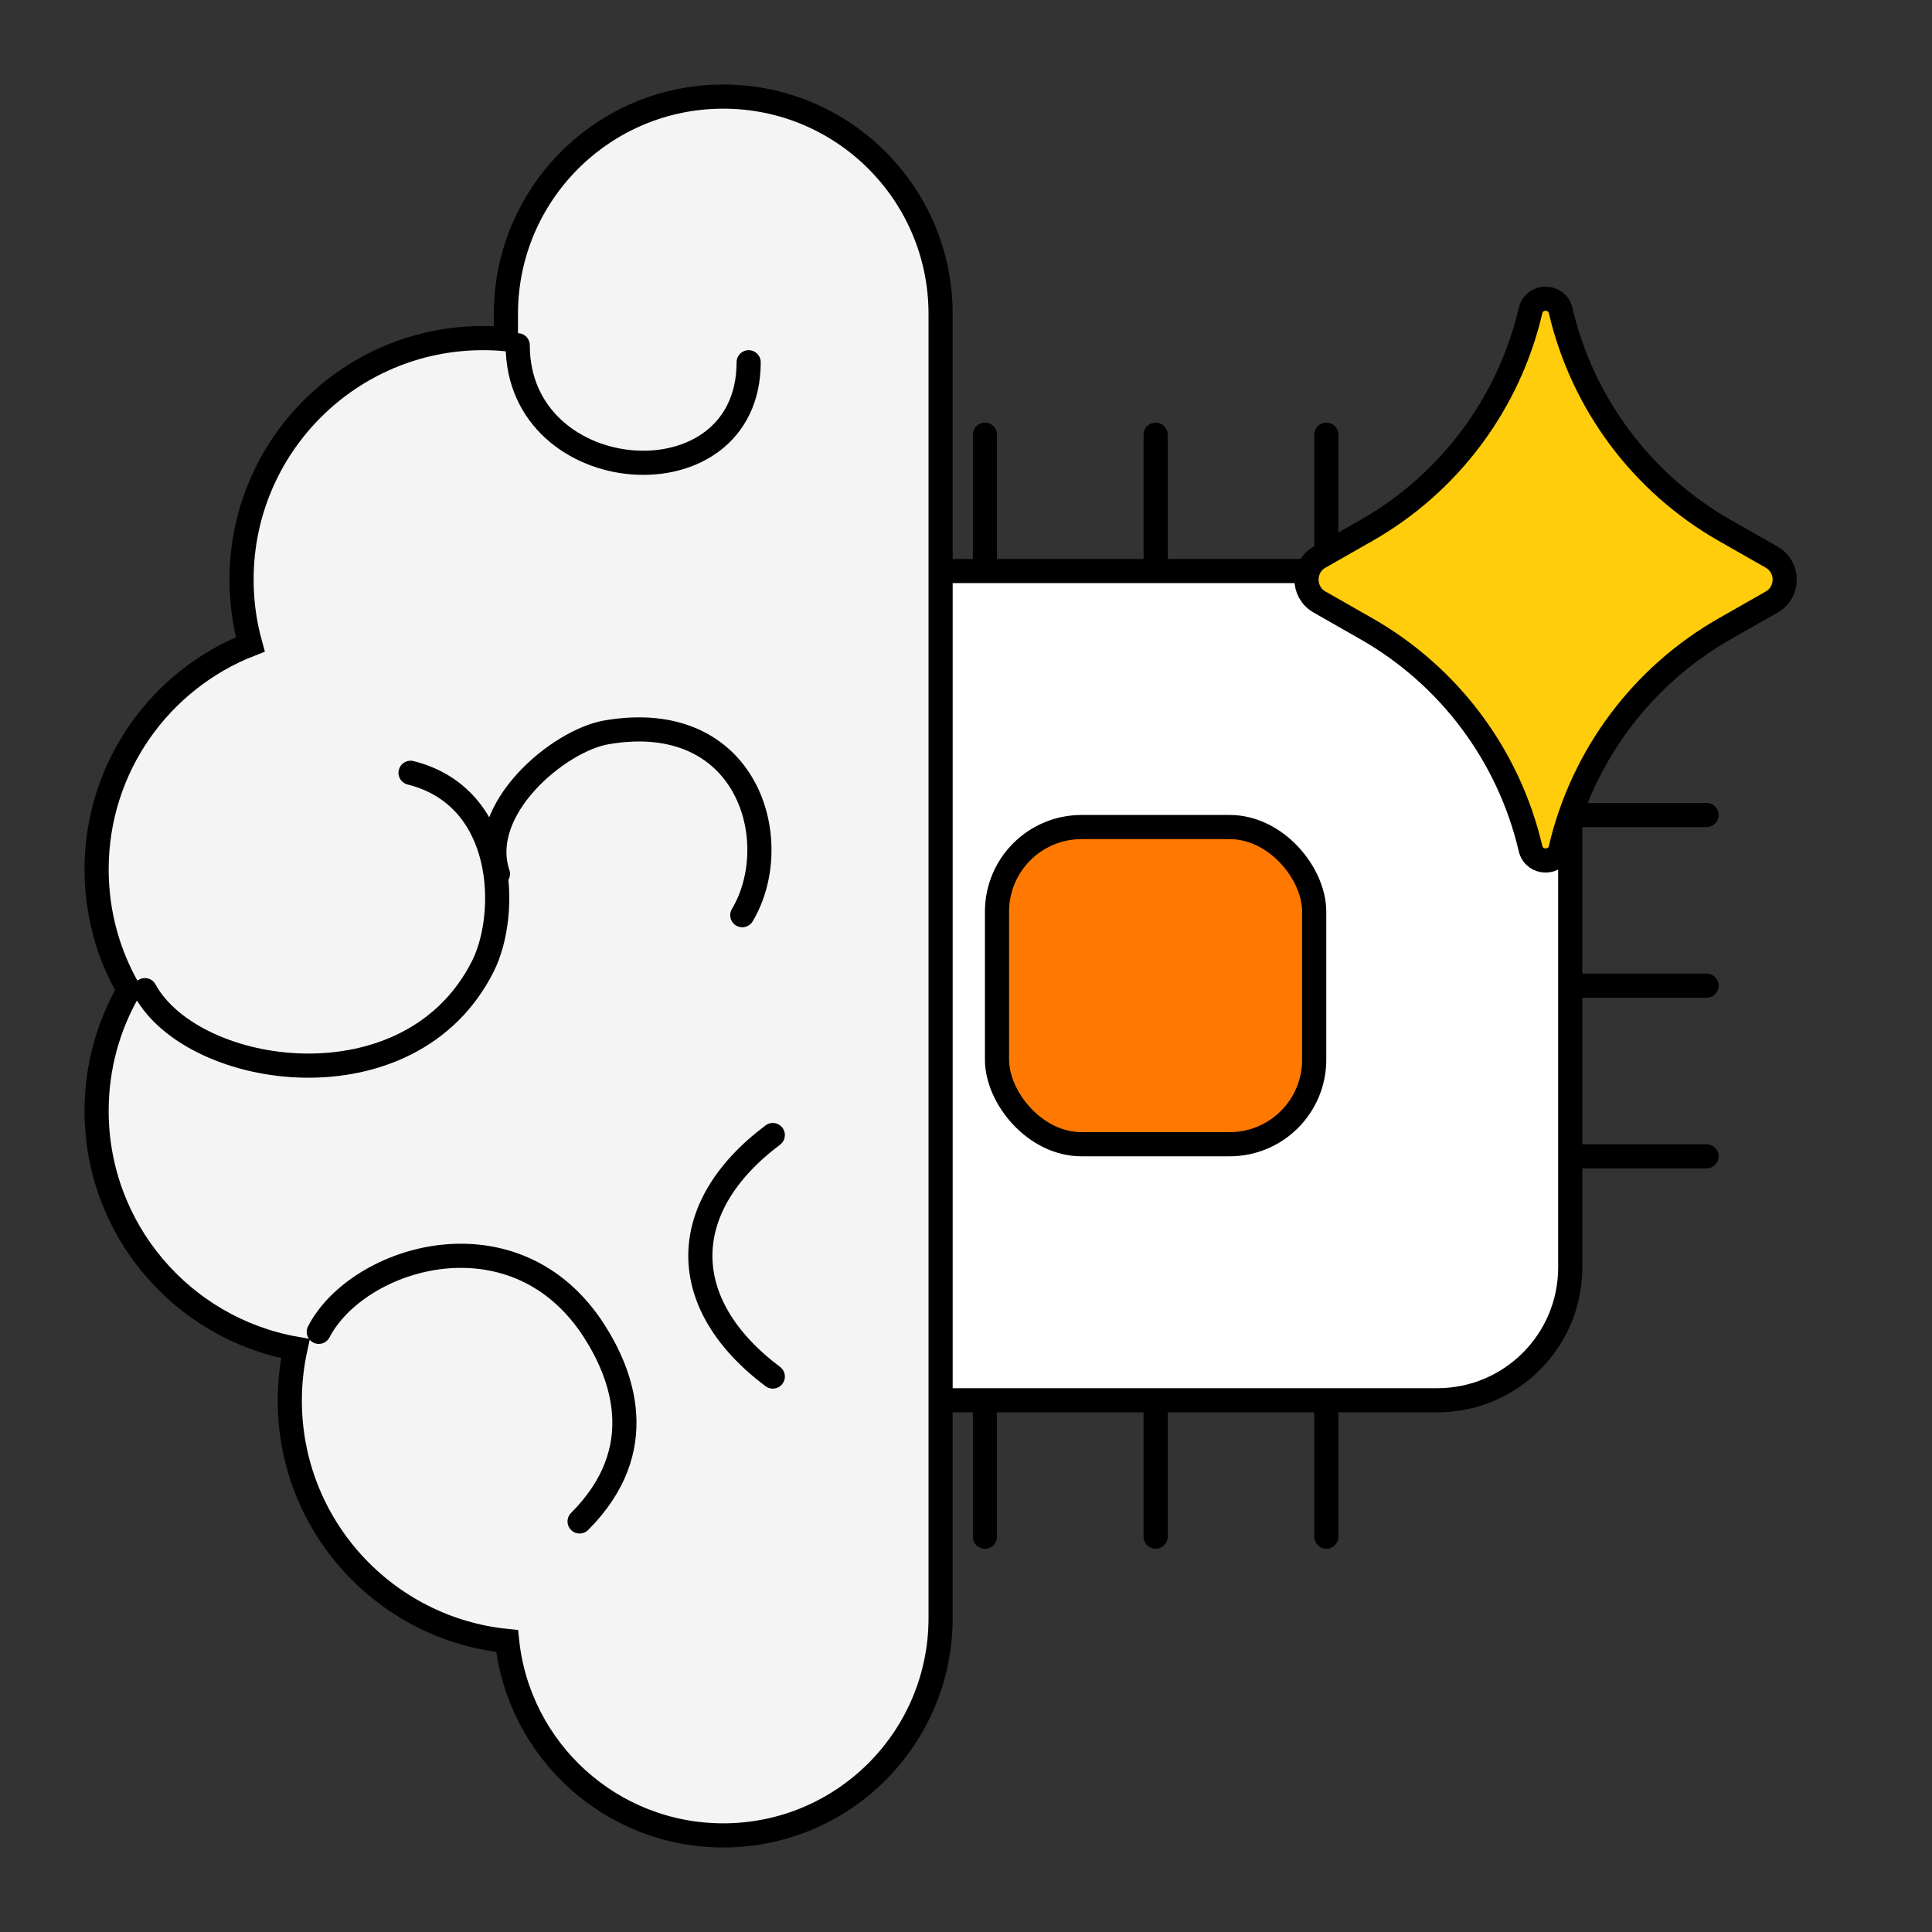 <?xml version="1.0" encoding="UTF-8" standalone="no"?>
<!-- Created with Keyshape -->
<svg xmlns="http://www.w3.org/2000/svg" viewBox="0 0 40 40" text-rendering="geometricPrecision" shape-rendering="geometricPrecision" style="white-space: pre;">
    <rect x="0" y="0" width="40" height="40" fill="#333333" stroke="none"/>
    <style>
@keyframes a0_t { 0% { transform: translate(15.342px,8.75px); } 23.529% { transform: translate(12.296px,8.75px); } 47.059% { transform: translate(15.342px,8.75px); } 52.941% { transform: translate(15.342px,8.75px); } 76.471% { transform: translate(12.296px,8.75px); } 100% { transform: translate(15.342px,8.75px); } }
@keyframes a1_t { 0% { transform: translate(2px,2px); } 23.529% { transform: translate(5.03px,2px); } 47.059% { transform: translate(2px,2px); } 52.941% { transform: translate(2px,2px); } 76.471% { transform: translate(5.03px,2px); } 100% { transform: translate(2px,2px); } }
    </style>
    <g transform="translate(25.463,20.407) translate(-10.121,-11.657)" style="animation: 1.7s linear both a0_t;">
        <path d="M12.65,22.191L12.9,22.191L12.9,21.691L12.65,21.691L12.65,22.191ZM10,21.691C9.862,21.691,9.75,21.803,9.75,21.941C9.75,22.079,9.862,22.191,10,22.191L10,21.691ZM12.65,21.691L10,21.691L10,22.191L12.65,22.191L12.65,21.691Z" fill="black" transform="translate(-1.575,15.191) translate(-11.325,-21.941)"/>
        <path d="M12.65,18.657L12.9,18.657L12.9,18.157L12.65,18.157L12.65,18.657ZM10,18.157C9.862,18.157,9.75,18.269,9.75,18.407C9.75,18.546,9.862,18.657,10,18.657L10,18.157ZM12.65,18.157L10,18.157L10,18.657L12.65,18.657L12.65,18.157Z" fill="black" transform="translate(-1.575,11.657) translate(-11.325,-18.407)"/>
        <path d="M12.65,15.124L12.9,15.124L12.9,14.624L12.65,14.624L12.65,15.124ZM10,14.624C9.862,14.624,9.75,14.736,9.75,14.874C9.75,15.012,9.862,15.124,10,15.124L10,14.624ZM12.65,14.624L10,14.624L10,15.124L12.65,15.124L12.65,14.624Z" fill="black" transform="translate(-1.575,8.124) translate(-11.325,-14.874)"/>
        <rect width="17.168" height="17.168" rx="2.75" fill="white" stroke="black" stroke-width="0.5" transform="translate(8.584,11.657) translate(-8.584,-8.584)"/>
        <rect width="6.567" height="6.567" rx="1.75" fill="#FF7900" stroke="black" stroke-width="0.5" transform="translate(8.584,11.657) translate(-3.284,-3.284)"/>
        <path d="M30.683,14.624L30.433,14.624L30.433,15.124L30.683,15.124L30.683,14.624ZM33.333,15.124C33.471,15.124,33.583,15.012,33.583,14.874C33.583,14.736,33.471,14.624,33.333,14.624L33.333,15.124ZM30.683,15.124L33.333,15.124L33.333,14.624L30.683,14.624L30.683,15.124Z" fill="black" transform="translate(18.666,8.124) translate(-32.008,-14.874)"/>
        <path d="M30.683,18.157L30.433,18.157L30.433,18.657L30.683,18.657L30.683,18.157ZM33.333,18.657C33.471,18.657,33.583,18.546,33.583,18.407C33.583,18.269,33.471,18.157,33.333,18.157L33.333,18.657ZM30.683,18.657L33.333,18.657L33.333,18.157L30.683,18.157L30.683,18.657Z" fill="black" transform="translate(18.666,11.657) translate(-32.008,-18.407)"/>
        <path d="M30.683,21.691L30.433,21.691L30.433,22.191L30.683,22.191L30.683,21.691ZM33.333,22.191C33.471,22.191,33.583,22.079,33.583,21.941C33.583,21.803,33.471,21.691,33.333,21.691L33.333,22.191ZM30.683,22.191L33.333,22.191L33.333,21.691L30.683,21.691L30.683,22.191Z" fill="black" transform="translate(18.666,15.191) translate(-32.008,-21.941)"/>
        <path d="M18.142,9.65L18.142,9.9L18.642,9.9L18.642,9.65L18.142,9.65ZM18.642,7C18.642,6.862,18.53,6.75,18.392,6.75C18.254,6.75,18.142,6.862,18.142,7L18.642,7ZM18.642,9.65L18.642,7L18.142,7L18.142,9.65L18.642,9.65Z" fill="black" transform="translate(5.05,1.575) translate(-18.392,-8.325)"/>
        <path d="M21.676,9.65L21.676,9.9L22.176,9.9L22.176,9.65L21.676,9.65ZM22.176,7C22.176,6.862,22.064,6.75,21.926,6.75C21.788,6.75,21.676,6.862,21.676,7L22.176,7ZM22.176,9.65L22.176,7L21.676,7L21.676,9.65L22.176,9.65Z" fill="black" transform="translate(8.584,1.575) translate(-21.926,-8.325)"/>
        <path d="M25.21,9.65L25.21,9.9L25.71,9.9L25.71,9.65L25.21,9.65ZM25.71,7C25.71,6.862,25.598,6.75,25.46,6.75C25.322,6.75,25.21,6.862,25.21,7L25.71,7ZM25.71,9.65L25.71,7L25.21,7L25.21,9.65L25.71,9.65Z" fill="black" transform="translate(12.118,1.575) translate(-25.46,-8.325)"/>
        <path d="M25.71,27.165L25.71,26.915L25.21,26.915L25.21,27.165L25.71,27.165ZM25.21,29.815C25.21,29.953,25.322,30.065,25.46,30.065C25.598,30.065,25.71,29.953,25.71,29.815L25.21,29.815ZM25.21,27.165L25.21,29.815L25.71,29.815L25.71,27.165L25.21,27.165Z" fill="black" transform="translate(12.118,21.74) translate(-25.46,-28.49)"/>
        <path d="M22.176,27.165L22.176,26.915L21.676,26.915L21.676,27.165L22.176,27.165ZM21.676,29.815C21.676,29.953,21.788,30.065,21.926,30.065C22.064,30.065,22.176,29.953,22.176,29.815L21.676,29.815ZM21.676,27.165L21.676,29.815L22.176,29.815L22.176,27.165L21.676,27.165Z" fill="black" transform="translate(8.584,21.74) translate(-21.926,-28.49)"/>
        <path d="M18.642,27.165L18.642,26.915L18.142,26.915L18.142,27.165L18.642,27.165ZM18.142,29.815C18.142,29.953,18.254,30.065,18.392,30.065C18.53,30.065,18.642,29.953,18.642,29.815L18.142,29.815ZM18.142,27.165L18.142,29.815L18.642,29.815L18.642,27.165L18.142,27.165Z" fill="black" transform="translate(5.05,21.74) translate(-18.392,-28.49)"/>
    </g>
    <path d="M29.688,4.432C29.765,4.102,30.235,4.102,30.312,4.432C30.762,6.355,31.993,8.004,33.709,8.982L34.681,9.536C35.04,9.741,35.04,10.259,34.681,10.464L33.709,11.018C31.993,11.996,30.762,13.645,30.312,15.568C30.235,15.898,29.765,15.898,29.688,15.568C29.238,13.645,28.007,11.996,26.291,11.018L25.319,10.464C24.96,10.259,24.96,9.741,25.319,9.536L26.291,8.982C28.007,8.004,29.238,6.355,29.688,4.432Z" fill="#FFCD0B" stroke="black" stroke-width="0.5" transform="translate(32,12) translate(-30,-10)"/>
    <g transform="translate(10.737,20) translate(-8.737,-18)" style="animation: 1.7s linear both a1_t;">
        <path fill-rule="evenodd" clip-rule="evenodd" d="M-8.74228e-07,16C-9.66907e-07,13.88,1.32,12.068,3.183,11.341C3.064,10.914,3.001,10.464,3.001,10C3.001,7.239,5.239,5,8.001,5C8.161,5,8.319,5.007,8.474,5.022L8.474,4.5C8.474,2.015,10.489,-4.58497e-07,12.975,-5.67132e-07C15.46,-6.75768e-07,17.474,2.015,17.474,4.5L17.474,31.5C17.474,33.985,15.46,36,12.975,36C10.65,36,8.737,34.237,8.499,31.975C5.973,31.724,4,29.592,4,27C4,26.63,4.04,26.269,4.116,25.922C1.776,25.505,-5.48144e-07,23.46,-6.55671e-07,21C-6.9548e-07,20.089,0.243,19.235,0.669,18.5C0.243,17.765,-8.34419e-07,16.911,-8.74228e-07,16Z" fill="#F4F4F4" stroke="#000000" stroke-width="0.5" transform="translate(8.737,18) translate(-8.737,-18)"/>
        <path d="M14,26.5C12,25,12,23,14,21.5" stroke="black" stroke-width="0.5" stroke-linecap="round" fill="none" transform="translate(13.25,24) translate(-13.25,-24)"/>
        <path d="M8.719,5.148C8.719,8.148,13.5,8.5,13.5,5.5" stroke="black" stroke-width="0.5" stroke-linecap="round" fill="none" transform="translate(11.11,6.365) translate(-11.11,-6.365)"/>
        <path d="M1,18.5C2,20.333,6.5,21,8,18C8.537,16.925,8.5,14.5,6.5,14" stroke="black" stroke-width="0.5" stroke-linecap="round" fill="none" transform="translate(4.647,17.032) translate(-4.647,-17.032)"/>
        <path d="M4.6,25.574C5.416,24.004,8.68,23.005,10.313,25.574C10.857,26.431,11.5,28,10,29.5" stroke="black" stroke-width="0.5" stroke-linecap="round" fill="none" transform="translate(7.764,26.75) translate(-7.764,-26.75)"/>
        <path d="M13.368,16.948C14.271,15.436,13.493,12.656,10.553,13.163C9.573,13.332,7.861,14.746,8.309,16.092" stroke="black" stroke-width="0.5" stroke-linecap="round" fill="none" transform="translate(10.979,15.025) translate(-10.979,-15.025)"/>
    </g>
</svg>
